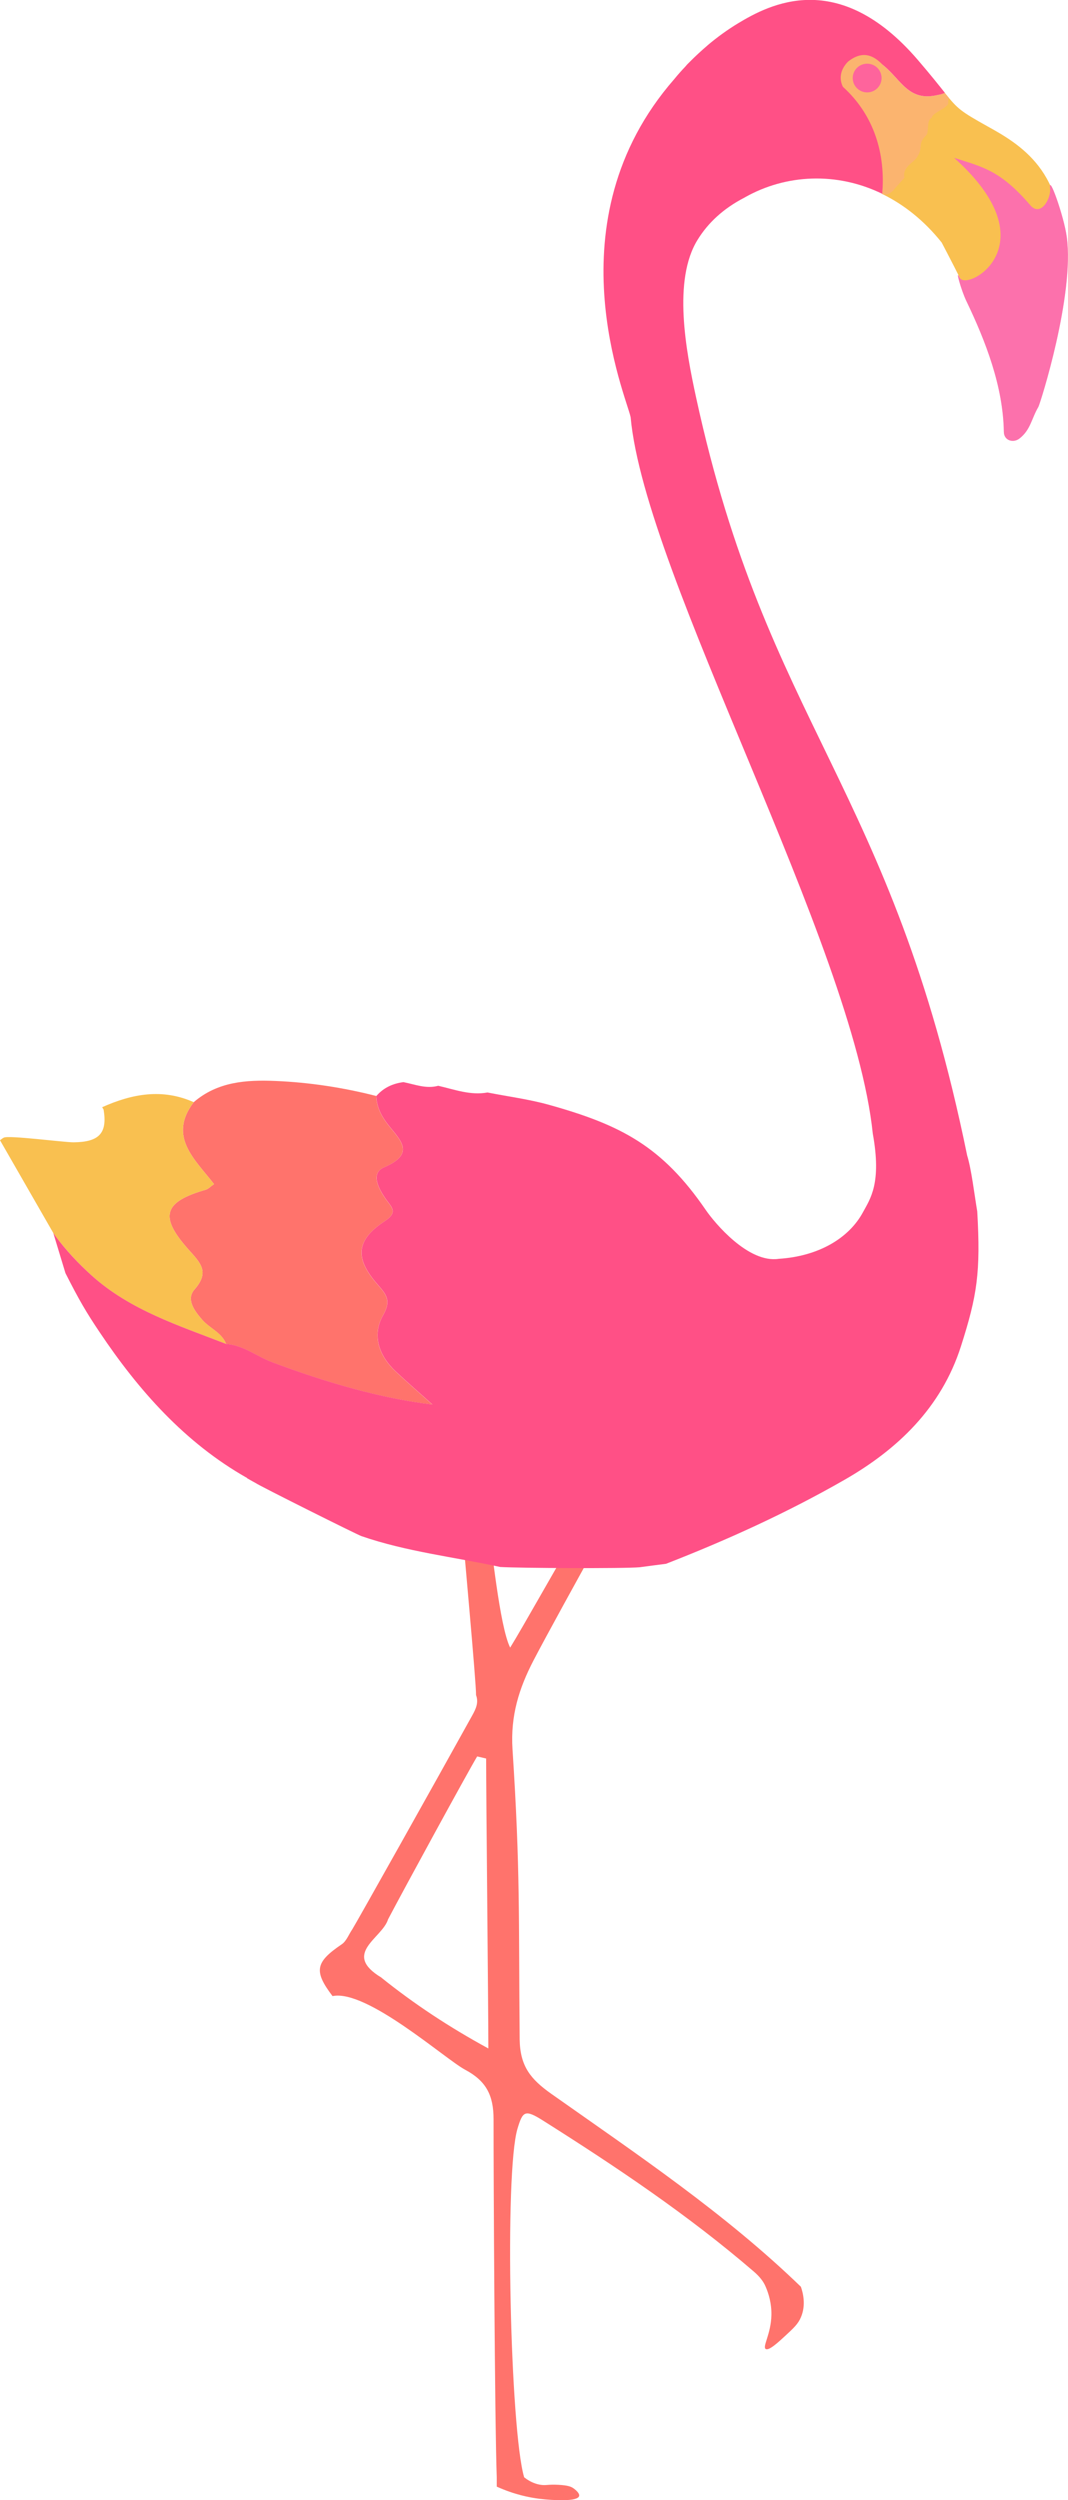 <?xml version="1.0" encoding="UTF-8"?>
<svg xmlns="http://www.w3.org/2000/svg" viewBox="0 0 164.02 383.89">
  <defs>
    <style>
      .cls-1 {
        fill: #fa70b0;
      }

      .cls-2 {
        fill: #ff736c;
      }

      .cls-2, .cls-3, .cls-4 {
        fill-rule: evenodd;
      }

      .cls-5 {
        mix-blend-mode: multiply;
        opacity: .4;
      }

      .cls-6 {
        isolation: isolate;
      }

      .cls-3, .cls-7 {
        fill: #f9c050;
      }

      .cls-8 {
        fill: #120a14;
      }

      .cls-9, .cls-4 {
        fill: #ff5086;
      }

      .cls-10 {
        fill: #fbb46f;
      }

      .cls-11 {
        fill: #fd71aa;
      }
    </style>
  </defs>
  <g class="cls-6">
    <g id="_レイヤー_2" data-name="レイヤー 2">
      <g id="TOPデザイン">
        <g>
          <path class="cls-2" d="M123,351.13c-11.66-11.28-25.13-20.31-38.34-29.63-3.18-2.25-4.78-4.23-4.85-8.32-.17-19.05.11-25.95-1.1-44.58-.33-5.19,1.02-9.39,3.23-13.65,1.88-3.62,7.27-13.39,9.25-16.95-1.35-.04-2.71-.07-4.07-.11-1.73,2.81-6.77,11.86-8.77,15.1-1.64-3.27-2.87-16.01-3.41-19.3-.24-1.5-1.23-2.88-2.84-2.69-1.76.21-1.24,1.79-1.15,3.07.21,2.86,2.21,24.54,2.16,26.21.44,1.17-.05,2.16-.6,3.15-5.62,10.15-17.89,32.02-18.41,32.82-.53.77-.89,1.8-1.61,2.29-4.06,2.75-4.34,4.11-1.42,7.96,5.26-1.08,17.3,9.68,20.37,11.31,3.21,1.71,4.36,3.91,4.36,7.58-.01,8.59.18,46.42.49,55v1.43c2.72,1.23,5.04,1.68,6.59,1.87,2.11.25,5.83.46,6.06-.43.12-.44-.64-1.01-.79-1.13-.41-.31-.92-.51-2.38-.59-1.65-.09-1.86.13-2.73,0-.62-.09-1.52-.35-2.54-1.15-2.14-7.2-3.06-46.77-1.02-53.55.8-2.65,1.13-2.98,3.85-1.27,11.26,7.11,22.3,14.5,32.42,23.21.92.79,1.51,1.55,1.84,2.35.44,1.02.92,2.53.88,4.35-.06,2.91-1.41,4.84-.88,5.2.48.32,1.93-1.02,3-2.01,1.31-1.21,1.97-1.82,2.41-2.85.82-1.91.3-3.82,0-4.69ZM58.61,303.68c-6.18-3.71.1-6.04.99-8.97,2.51-4.78,12.12-22.39,13.68-25.01.46.1.93.21,1.38.32,0,6.05.34,38.48.34,44.52-6.02-3.28-11.36-6.81-16.4-10.85Z"/>
          <path class="cls-8" d="M134.61,11.76s-.02,0,0,0h0Z"/>
          <path class="cls-2" d="M57.79,168.3c.04,1.67.78,3.08,1.76,4.35,1.85,2.38,4.4,4.47-.59,6.61-2.13.91-.79,3.36.37,4.98.84,1.17,1.81,1.93-.27,3.29-4.39,2.89-4.63,5.67-1.06,9.73,1.41,1.61,2.09,2.48.8,4.76-1.71,3.03-.6,6.19,1.99,8.6,1.96,1.84,4.01,3.6,5.61,5.05-7.91-.94-16.33-3.39-24.6-6.49-2.38-.89-4.42-2.62-7.07-2.81-.68-1.76-2.51-2.39-3.66-3.7-1.21-1.38-2.53-3.16-1.2-4.67,2.41-2.74.86-4.13-.95-6.17-4.52-5.08-3.77-7.29,2.68-9.15.39-.11.71-.48,1.27-.86-2.94-3.81-7.13-7.28-3.12-12.58,3.65-3.15,8.06-3.45,12.55-3.26,5.23.22,10.4,1.01,15.49,2.31Z"/>
          <path class="cls-3" d="M31.07,202.67c-1.21-1.38-2.53-3.16-1.2-4.67,2.41-2.74.86-4.13-.95-6.17-4.52-5.08-3.77-7.29,2.68-9.15.39-.11.71-.48,1.27-.86-2.94-3.81-7.13-7.28-3.12-12.58-4.81-2.15-9.47-1.29-14.06.77l.22.37c.61,3.65-.71,4.98-4.6,5.02-1.48.01-10.11-1.13-10.73-.71,0,0,0-.05-.58.39l8.18,14.24c.12.17.24.34.37.52,1.6,2.16,3.49,4.17,5.49,5.98,5.92,5.36,13.44,7.72,20.69,10.54-.68-1.76-2.51-2.39-3.66-3.7Z"/>
          <path class="cls-7" d="M129.44,13.34c-.56-1.12-.53-3.36.03-3.35,1.69-1.1,5.06-1.07,6.17.06,2.79,2.26,3.88,5.63,8.38,4.55.4-.06.77-.18,1.09-.32,1.99,2.46,2.38,2.79,6.55,5.12,4.68,2.6,12.56,7.01,10.97,19.99l-13.87,6.02c-1.51-3.14-3-5.99-4.14-8.17-2.7-3.38-5.82-5.84-9.13-7.45.51-6.01-1.16-12.01-6.04-16.43Z"/>
          <path class="cls-10" d="M128.81,10.34c1.52-2.71,5.06-3.18,6.82-.3,2.79,2.26,3.88,5.63,8.38,4.55.4-.06.77-.18,1.09-.32.23.27.43.52.61.75-.09.83-.08-.02-.09.83,0,.7-2.55,1.53-2.5,2.22-.93.43-.35,2.2-.91,2.74-1.39,1.36-.31,1.76-1.41,3.38-.55.83-2.27,1.49-1.89,3.09-.05.09-1.68,1.83-1.69,1.94-.49.45-1.1.88-1.75.56.51-6.01-2.33-11.15-7.22-15.57-.55-1.12,0-3.87.55-3.86Z"/>
          <path class="cls-11" d="M147.41,42.66c1.04,2.19,14.07-5.07-.87-18.42,4.2,1.38,6.99,1.79,11.68,7.27,1.61,1.88,3.22-1.04,3.05-2.56-.27-2.45,2.13,4.22,2.56,7.43,1.21,8.95-4.07,25.58-4.36,26.1-1.06,1.79-1.19,3.53-2.91,4.86-.95.73-2.37.31-2.39-1.01-.11-7.01-2.79-13.92-5.76-20.11-.78-1.62-1.79-5.19-1.01-3.56Z"/>
          <path class="cls-4" d="M150.08,186c-.46-2.74-.89-6.46-1.55-8.59-11.66-57.01-30.66-65.88-41.63-116.4-1.54-7.1-3.63-18.02.26-24.23,1.58-2.55,3.9-4.74,7.14-6.42.06-.03.11-.05.14-.08,6.25-3.52,14.04-3.93,21.05-.52.51-6.01-1.16-12.01-6.04-16.43-.56-1.12-.5-2.56.79-3.87,2.57-2.04,4.3-.55,5.41.57,2.79,2.26,3.88,5.63,8.38,4.55.4-.06.77-.18,1.09-.32-.9-1.13-2.13-2.69-4.19-5.09-12.2-14.17-22.81-8.46-27.58-5.59-1.58.96-3.16,2.09-4.71,3.4,0,0,0,0,0,0,0,0,0,0,0,.01-.94.8-1.87,1.66-2.79,2.59-.24.23-.43.43-.52.55,0,.01-.02.02-.02.03-.6.63-1.19,1.29-1.76,1.99-19.14,21.92-7.3,48.84-6.7,51.92,2.23,24.41,34.16,80.8,37.19,110,1.38,7.62-.39,10-1.5,12.05-2.15,4-6.82,6.78-12.94,7.17-4.68.71-9.85-5.52-11.19-7.47-6.71-9.8-13.03-13.09-24.15-16.19-3.07-.85-6.25-1.26-9.39-1.88-2.63.48-5.07-.46-7.57-1.03-1.85.51-3.57-.21-5.34-.56-1.64.21-3.06.86-4.16,2.13.04,1.67.78,3.08,1.76,4.35,1.85,2.38,4.4,4.47-.59,6.61-2.13.91-.79,3.36.37,4.98.84,1.17,1.81,1.93-.27,3.29-4.39,2.89-4.63,5.67-1.06,9.73,1.41,1.61,2.09,2.48.8,4.76-1.71,3.03-.6,6.19,1.99,8.6,1.96,1.84,4.01,3.6,5.61,5.05-7.91-.94-16.33-3.39-24.6-6.49-2.38-.89-4.42-2.62-7.08-2.81-7.25-2.82-14.76-5.18-20.69-10.54-2-1.81-3.89-3.81-5.49-5.98-.13-.18-.25-.35-.37-.52l1.87,6.17c2.11,4.16,3.17,5.97,5.25,9.07,5.93,8.86,13.07,16.97,22.64,22.38v.04c.42.25,1.32.74,1.32.74.52.4,15.81,8.04,16.27,8.16,6.91,2.38,14.18,3.19,21.29,4.73,2.97.18,18.93.26,21.43.04,1.34-.18,2.69-.36,4.04-.53,9.42-3.67,18.64-7.87,27.38-12.88,8.17-4.68,14.89-11.07,17.91-20.52,2.49-7.8,3.04-11.32,2.5-20.75Z"/>
          <path class="cls-11" d="M135.36,11.64c.19,1.2-.63,2.33-1.84,2.52-1.2.19-2.34-.63-2.53-1.83-.19-1.2.63-2.33,1.84-2.52,1.2-.19,2.34.62,2.53,1.83Z"/>
          <g class="cls-5">
            <path class="cls-8" d="M134.61,11.76s-.02,0,0,0h0Z"/>
            <path class="cls-1" d="M147.41,42.66c1.04,2.19,14.07-5.07-.87-18.42,4.2,1.38,6.99,1.79,11.68,7.27,1.61,1.88,3.22-1.04,3.05-2.56-.27-2.45,2.13,4.22,2.56,7.43,1.21,8.95-4.07,25.58-4.36,26.1-1.06,1.79-1.19,3.53-2.91,4.86-.95.73-2.37.31-2.39-1.01-.11-7.01-2.79-13.92-5.76-20.11-.78-1.62-1.79-5.19-1.01-3.56Z"/>
            <path class="cls-9" d="M135.36,11.64c.19,1.2-.63,2.33-1.84,2.52-1.2.19-2.34-.63-2.53-1.83-.19-1.2.63-2.33,1.84-2.52,1.2-.19,2.34.62,2.53,1.83Z"/>
          </g>
        </g>
      </g>
    </g>
  </g>
</svg>